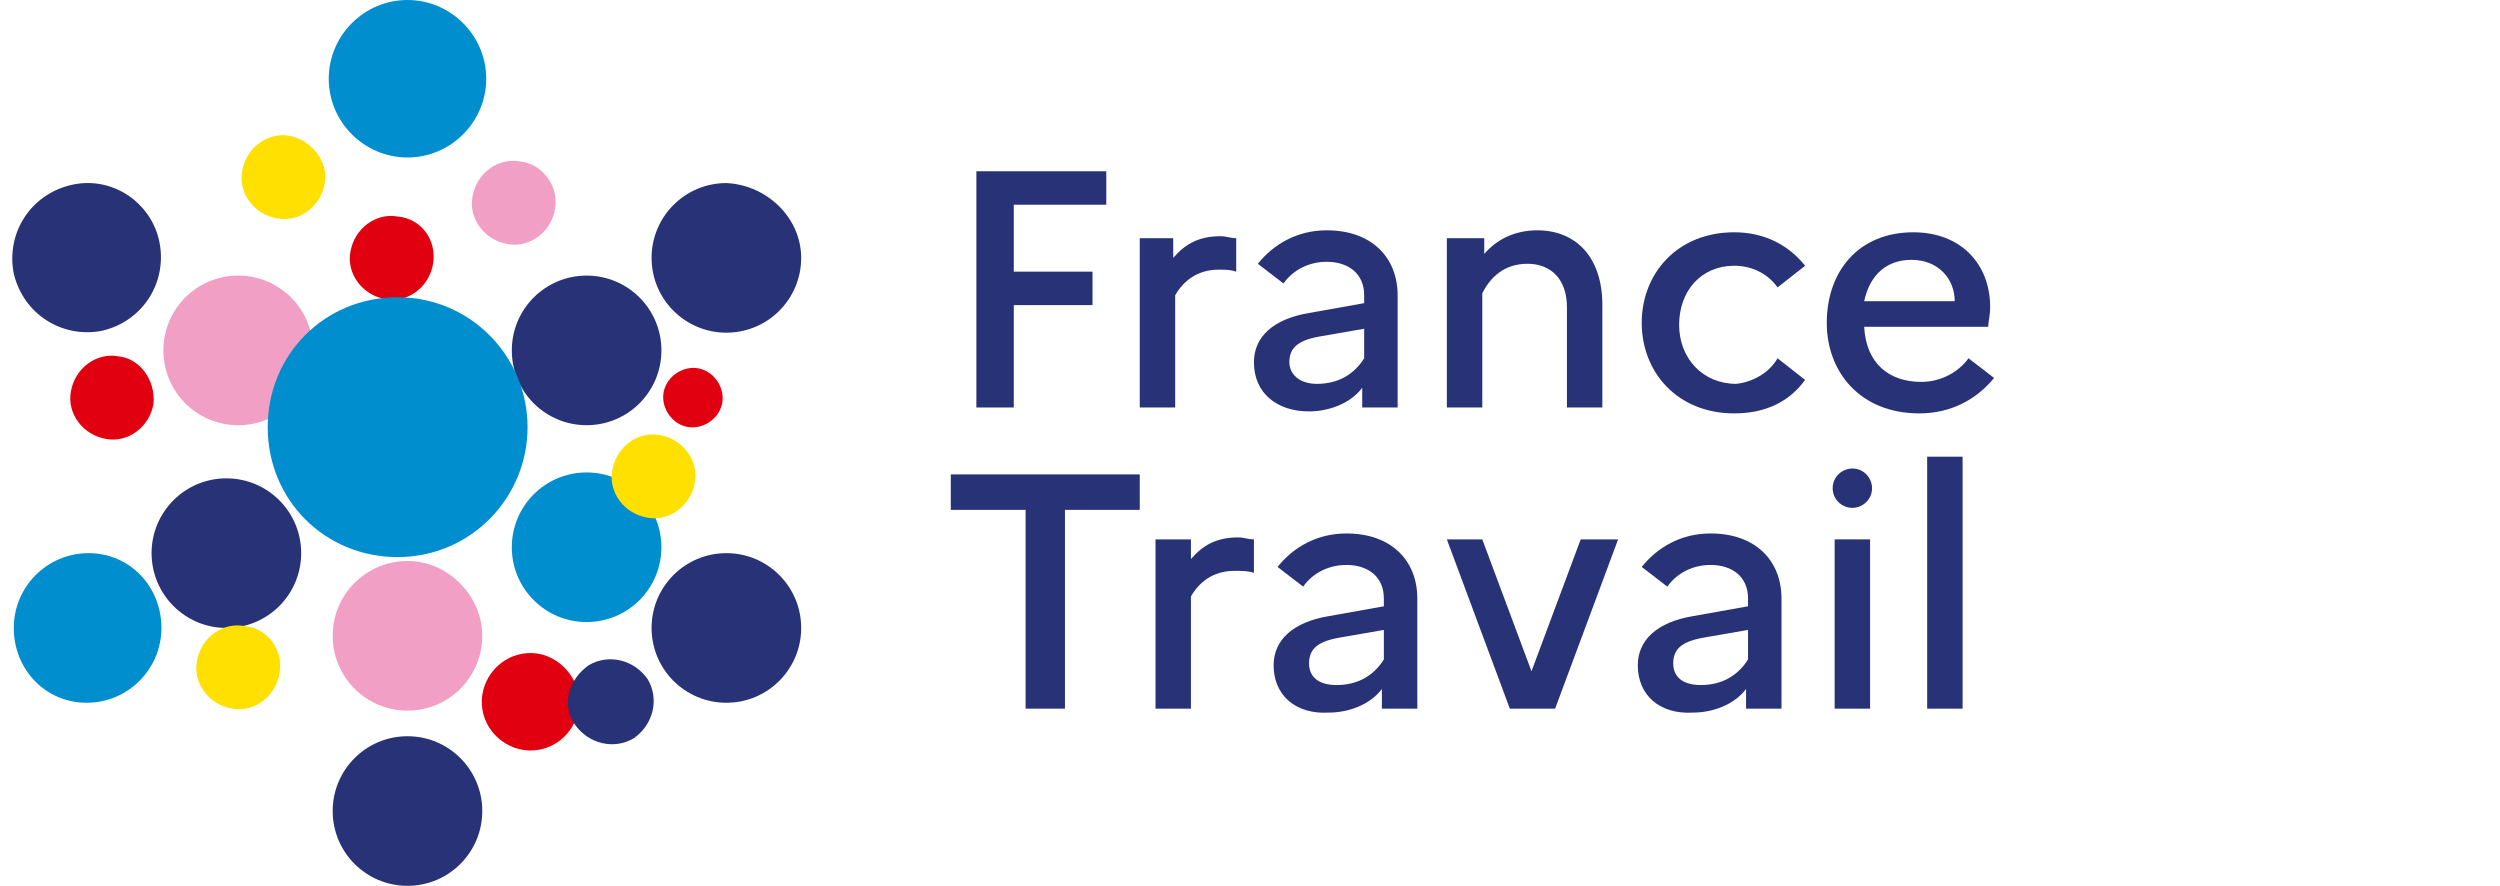 <svg xmlns="http://www.w3.org/2000/svg" xmlns:xlink="http://www.w3.org/1999/xlink" version="1.1" id="logo" x="0px" y="0px" viewBox="0 0 127 45" style="enable-background:new 0 0 127 45;" xml:space="preserve" width="400"  height="141.732" >
<style type="text/css">
	.st0{fill:#283276;}
	.st1{fill:#F29FC5;}
	.st2{fill:#008ECF;}
	.st3{fill:#E1000F;}
	.st4{fill:#FFE000;}
</style>
<path class="st0" d="M40.7,31.9c0,2.1-1.7,3.8-3.8,3.8c-2.1,0-3.8-1.7-3.8-3.8c0-2.1,1.7-3.8,3.8-3.8C39,28.1,40.7,29.8,40.7,31.9z"/>
<path class="st1" d="M15.9,17.8c0,2.1-1.7,3.8-3.8,3.8s-3.8-1.7-3.8-3.8c0-2.1,1.7-3.8,3.8-3.8S15.9,15.7,15.9,17.8z"/>
<path class="st2" d="M33.6,27.8c0,2.1-1.7,3.8-3.8,3.8s-3.8-1.7-3.8-3.8c0-2.1,1.7-3.8,3.8-3.8S33.6,25.7,33.6,27.8z"/>
<path class="st1" d="M24.5,32.3c0,2.1-1.7,3.8-3.8,3.8s-3.8-1.7-3.8-3.8c0-2.1,1.7-3.8,3.8-3.8S24.5,30.3,24.5,32.3z"/>
<path class="st0" d="M24.5,41.2c0,2.1-1.7,3.8-3.8,3.8s-3.8-1.7-3.8-3.8s1.7-3.8,3.8-3.8S24.5,39.1,24.5,41.2z"/>
<path class="st0" d="M40.7,13.1c0,2.1-1.7,3.8-3.8,3.8c-2.1,0-3.8-1.7-3.8-3.8c0-2.1,1.7-3.8,3.8-3.8C39,9.4,40.7,11.1,40.7,13.1z"/>
<path class="st0" d="M33.6,17.8c0,2.1-1.7,3.8-3.8,3.8s-3.8-1.7-3.8-3.8c0-2.1,1.7-3.8,3.8-3.8S33.6,15.7,33.6,17.8z"/>
<path class="st0" d="M15.3,28.1c0,2.1-1.7,3.8-3.8,3.8c-2.1,0-3.8-1.7-3.8-3.8c0-2.1,1.7-3.8,3.8-3.8C13.6,24.3,15.3,26,15.3,28.1z"/>
<path class="st0" d="M8.1,12.3c0.4,2-0.8,4-2.9,4.5c-2,0.4-4-0.8-4.5-2.9c-0.4-2,0.8-4,2.9-4.5S7.7,10.3,8.1,12.3z"/>
<path class="st3" d="M7.8,20.5c-0.2,1.2-1.3,2-2.4,1.8c-1.2-0.2-2-1.3-1.8-2.4c0.2-1.2,1.3-2,2.4-1.8C7.1,18.2,7.9,19.3,7.8,20.5z"/>
<path class="st3" d="M29.4,36c-0.2,1.3-1.4,2.3-2.8,2.1c-1.3-0.2-2.3-1.4-2.1-2.8c0.2-1.3,1.4-2.3,2.8-2.1  C28.6,33.4,29.6,34.7,29.4,36z"/>
<path class="st3" d="M36.7,20.4c-0.1,0.8-0.9,1.4-1.7,1.3c-0.8-0.1-1.4-0.9-1.3-1.7c0.1-0.8,0.9-1.4,1.7-1.3  C36.2,18.8,36.8,19.6,36.7,20.4z"/>
<path class="st3" d="M22,13.4c-0.2,1.2-1.3,2-2.4,1.8c-1.2-0.2-2-1.3-1.8-2.4c0.2-1.2,1.3-2,2.4-1.8C21.4,11.1,22.2,12.2,22,13.4z"/>
<path class="st1" d="M28.2,10.6c-0.2,1.2-1.3,2-2.4,1.8c-1.2-0.2-2-1.3-1.8-2.4c0.2-1.2,1.3-2,2.4-1.8C27.5,8.3,28.4,9.4,28.2,10.6z  "/>
<path class="st4" d="M14.2,34.2c-0.2,1.2-1.3,2-2.4,1.8c-1.2-0.2-2-1.3-1.8-2.4c0.2-1.2,1.3-2,2.4-1.8C13.6,31.9,14.4,33,14.2,34.2z  "/>
<path class="st4" d="M35.3,24.5c-0.2,1.2-1.3,2-2.4,1.8c-1.2-0.2-2-1.3-1.8-2.4c0.2-1.2,1.3-2,2.4-1.8  C34.7,22.3,35.5,23.4,35.3,24.5z"/>
<path class="st0" d="M32.9,34.5c0.6,1,0.3,2.3-0.7,3c-1,0.6-2.3,0.3-3-0.7s-0.3-2.3,0.7-3C30.9,33.2,32.2,33.5,32.9,34.5z"/>
<path class="st4" d="M16.5,9.3c-0.2,1.2-1.3,2-2.4,1.8c-1.2-0.2-2-1.3-1.8-2.4c0.2-1.2,1.3-2,2.4-1.8C15.8,7.1,16.7,8.2,16.5,9.3z"/>
<path class="st2" d="M24.7,4c0,2.2-1.8,4-4,4s-4-1.8-4-4s1.8-4,4-4C22.9,0,24.7,1.8,24.7,4z"/>
<path class="st2" d="M8.2,31.9c0,2.1-1.7,3.8-3.8,3.8S0.7,34,0.7,31.9s1.7-3.8,3.8-3.8S8.2,29.8,8.2,31.9z"/>
<path class="st2" d="M26.8,21.7c0,3.6-2.9,6.6-6.6,6.6s-6.6-2.9-6.6-6.6s2.9-6.6,6.6-6.6S26.8,18.1,26.8,21.7z"/>
<path class="st0" d="M49.6,8.7h6.6v1.7h-4.7v3.4h4v1.7h-4v5.2h-1.9V8.7z"/>
<path class="st0" d="M57.8,12.1h1.8v1c0.6-0.7,1.3-1.1,2.4-1.1c0.3,0,0.5,0.1,0.8,0.1v1.7c-0.3-0.1-0.5-0.1-0.9-0.1  c-1.1,0-1.8,0.6-2.2,1.3v5.7h-1.8V12.1z"/>
<path class="st0" d="M63.7,18.4c0-1.3,1-2.2,2.8-2.5l2.8-0.5V15c0-1.1-0.8-1.7-1.9-1.7c-0.9,0-1.7,0.4-2.2,1.1l-1.3-1  c0.8-1,2-1.7,3.5-1.7c2.3,0,3.6,1.4,3.6,3.3v5.7h-1.8v-1c-0.6,0.8-1.7,1.2-2.7,1.2C64.9,20.9,63.7,20,63.7,18.4z M66.9,19.5  c1.1,0,1.9-0.5,2.4-1.3v-1.5L67,17.1c-1.1,0.2-1.5,0.6-1.5,1.3C65.5,19,66,19.5,66.9,19.5z"/>
<path class="st0" d="M73.6,12.1h1.8v0.8c0.6-0.7,1.5-1.2,2.7-1.2c1.9,0,3.3,1.3,3.3,3.8v5.2h-1.8v-5.1c0-1.4-0.8-2.2-2-2.2  c-1.2,0-1.9,0.7-2.3,1.5v5.8h-1.8V12.1z"/>
<path class="st0" d="M90.3,18.2l1.4,1.1c-0.8,1.1-2,1.7-3.6,1.7c-2.9,0-4.7-2.1-4.7-4.6s1.8-4.6,4.7-4.6c1.6,0,2.8,0.7,3.6,1.7  l-1.4,1.1c-0.5-0.7-1.3-1.1-2.2-1.1c-1.7,0-2.8,1.3-2.8,3c0,1.7,1.2,3,2.9,3C89.1,19.4,89.9,18.9,90.3,18.2z"/>
<path class="st0" d="M97.5,21c-3,0-4.7-2.1-4.7-4.6c0-2.6,1.6-4.6,4.4-4.6c2.4,0,3.9,1.6,3.9,3.8c0,0.4-0.1,0.8-0.1,1h-6.3  c0.1,1.9,1.3,2.8,2.9,2.8c1,0,1.9-0.5,2.4-1.2l1.3,1C100.4,20.3,99.1,21,97.5,21z M94.7,15.3h4.6c0-1.1-0.8-2.1-2.2-2.1  C95.9,13.2,95,13.9,94.7,15.3z"/>
<path class="st0" d="M48.3,24.1h9.6v1.8h-3.8V36h-2V25.9h-3.8V24.1z"/>
<path class="st0" d="M58.7,27.4h1.8v1c0.6-0.7,1.3-1.1,2.4-1.1c0.3,0,0.5,0.1,0.8,0.1v1.7C63.4,29,63.1,29,62.7,29  c-1.1,0-1.8,0.6-2.2,1.3V36h-1.8V27.4z"/>
<path class="st0" d="M64.7,33.8c0-1.3,1-2.2,2.8-2.5l2.8-0.5v-0.4c0-1.1-0.8-1.7-1.9-1.7c-0.9,0-1.7,0.4-2.2,1.1l-1.3-1  c0.8-1,2-1.7,3.5-1.7c2.3,0,3.6,1.4,3.6,3.3V36h-1.8v-1c-0.6,0.8-1.7,1.2-2.7,1.2C65.8,36.3,64.7,35.3,64.7,33.8z M67.9,34.8  c1.1,0,1.9-0.5,2.4-1.3V32L68,32.4c-1.1,0.2-1.5,0.6-1.5,1.3C66.5,34.4,67,34.8,67.9,34.8z"/>
<path class="st0" d="M75.3,27.4l2.5,6.7l2.5-6.7h1.9L79,36h-2.3l-3.2-8.6H75.3z"/>
<path class="st0" d="M83.2,33.8c0-1.3,1-2.2,2.8-2.5l2.8-0.5v-0.4c0-1.1-0.8-1.7-1.9-1.7c-0.9,0-1.7,0.4-2.2,1.1l-1.3-1  c0.8-1,2-1.7,3.5-1.7c2.3,0,3.6,1.4,3.6,3.3V36h-1.8v-1c-0.6,0.8-1.7,1.2-2.7,1.2C84.3,36.3,83.2,35.3,83.2,33.8z M86.4,34.8  c1.1,0,1.9-0.5,2.4-1.3V32l-2.3,0.4c-1.1,0.2-1.5,0.6-1.5,1.3C85,34.4,85.5,34.8,86.4,34.8z"/>
<path class="st0" d="M95,27.4h-1.8V36H95V27.4z"/>
<path class="st0" d="M99.7,23.2h-1.8V36h1.8V23.2z"/>
<path class="st0" d="M93.1,24.8c0-0.6,0.5-1,1-1c0.6,0,1,0.5,1,1c0,0.6-0.5,1-1,1S93.1,25.4,93.1,24.8z"/>
</svg>